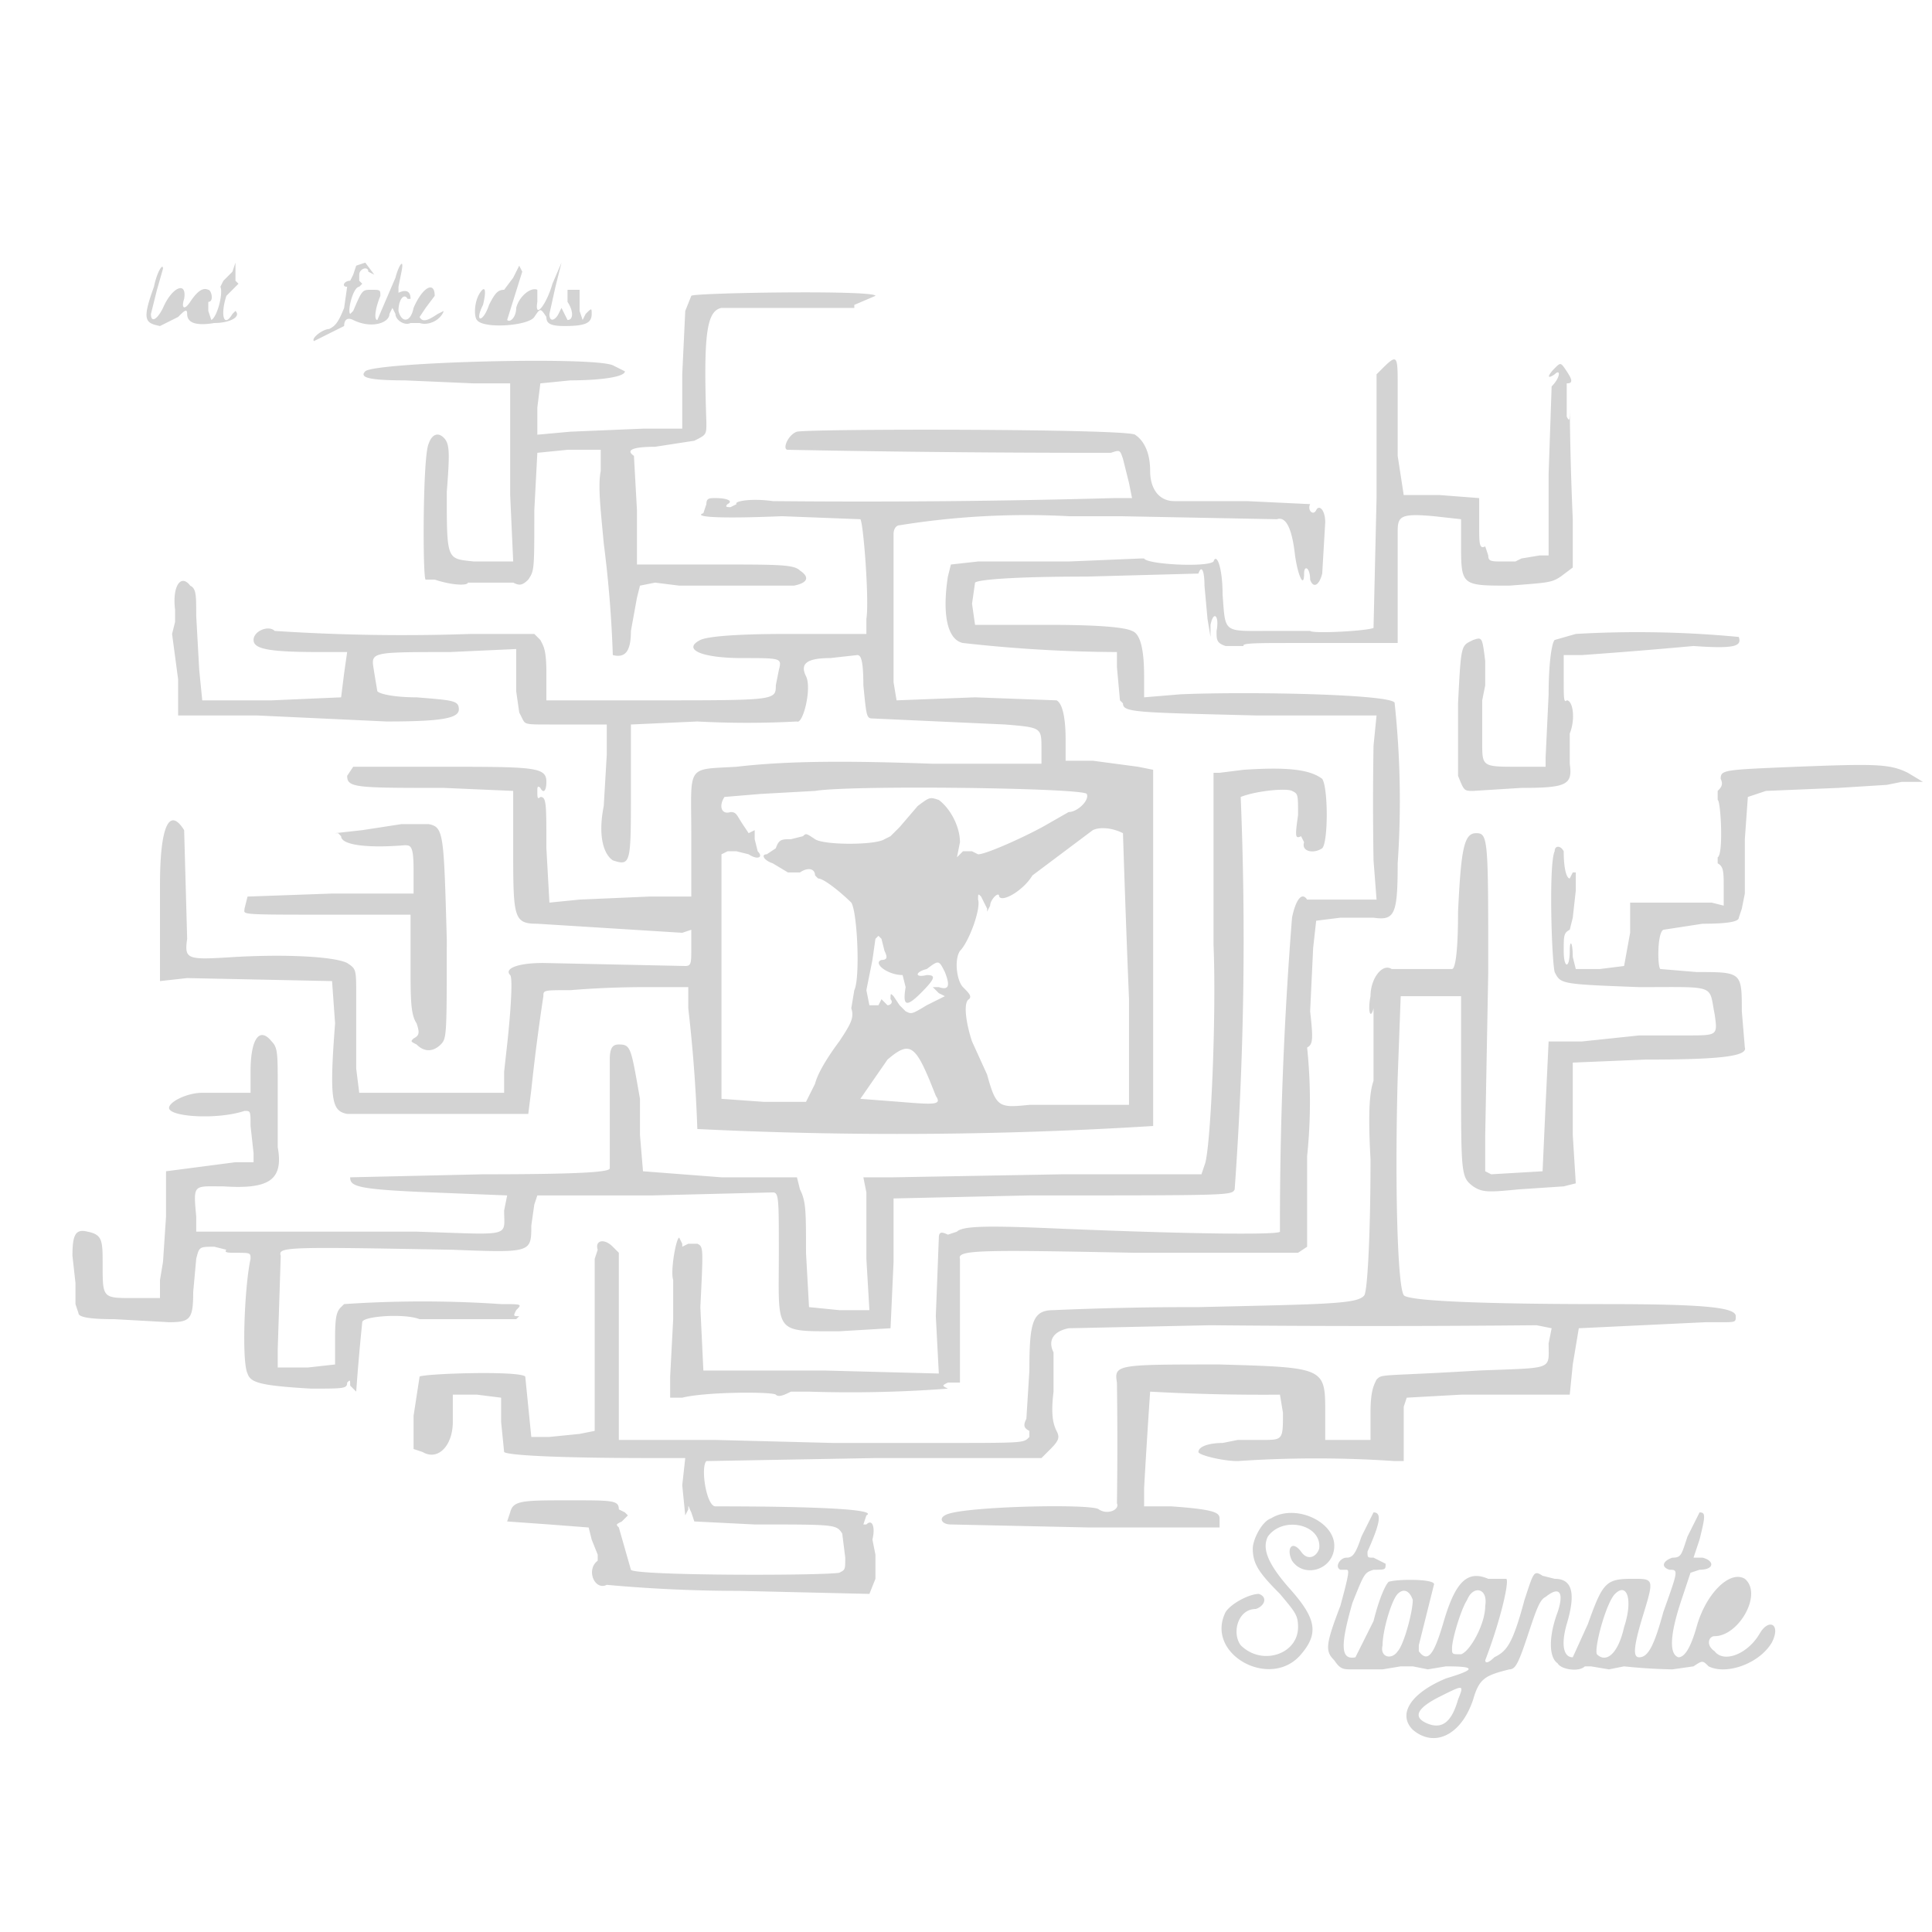 <svg xmlns="http://www.w3.org/2000/svg" width="640" height="640" viewBox="0 0 640 640" preserveAspectRatio="none"><path d="M51 95c-4 11-3 12 2 13l6-3c2-2 3-3 3-1 0 3 3 4 9 3 5 0 9-2 7-4l-1 1c-3 5-4 0-2-6l3-3 1-1-1-1v-6l-1 3-3 3-1 2c1 2-1 10-3 11l-1-3v-3c2 0 1-4 0-4-2-1-4 1-6 4s-3 2-2-1c1-6-4-4-7 3-2 4-4 5-4 2l2-8 2-7c0-2-2 1-3 6m67-7l-1 3-1 2c-2 0-3 2-1 2l-1 7c-2 5-3 6-5 7-2 0-6 3-5 4l2-1 4-2 4-2c0-2 1-3 3-2 6 3 12 1 12-2l1-2 1 2c0 2 3 4 5 3h3c3 1 7-1 8-4l-2 1c-3 2-5 3-6 1l2-3 3-4c0-5-4-3-7 4-1 5-4 5-5 1 0-4 2-6 3-4h1c0-3-2-3-4-2v-2l1-5c1-5-1-2-2 2l-6 14c-1 0-1-3 1-8 0-2 0-2-3-2s-3 0-6 7l-1 1c-1-1 1-9 3-9l1-1-1-1v-2c0-2 3-3 3-1l2 1-3-4-3 1m65 6c-2 7-6 12-5 6v-4c-2-1-6 2-7 6 0 3-2 5-3 4l5-16-1-2-2 4-3 4c-2 0-3 1-5 5-2 6-5 6-2 0 1-4 1-7-1-4s-2 8-1 9c2 3 17 2 19-1s2-3 4 0c0 2 1 3 6 3 7 0 9-1 9-4 0-2 0-2-2 0l-1 2-1-3v-7h-4v4c2 3 2 6 0 6l-1-2-1-2-1 2c-1 2-3 3-3 0l2-9 2-8-3 7m46 4l-2 5-1 21v18h-13l-24 1-11 1v-9l1-8 10-1c9 0 18-1 18-3l-4-2c-7-3-79-1-82 2-2 2 1 3 13 3l23 1h12v37l1 22h-13c-9-1-9 0-9-23 1-13 1-16-1-18s-4-1-5 2c-2 4-2 45-1 45h3c6 2 11 2 11 1h15c2 1 3 1 5-1 2-3 2-3 2-23l1-19 10-1h11v7c-1 5 0 13 1 24a389 389 0 013 37c4 1 6-1 6-8l2-11 1-4 5-1 8 1h38c5-1 5-3 2-5-2-2-7-2-28-2h-26v-18l-1-18c-3-2 0-3 7-3l13-2c4-2 4-2 4-6-1-29 0-37 5-38h44v-1l7-3c0-2-61-1-61 0m229 24l-2 2v41l-1 43c-2 1-20 2-21 1h-13c-16 0-15 1-16-12 0-9-2-14-3-11-2 2-22 1-23-1h-1l-24 1h-30l-9 1-1 4c-2 13 0 21 5 22a472 472 0 0051 3v5l1 11 1 1c0 3 4 3 44 4h40l-1 10a1132 1132 0 000 38l1 13h-23c-2-3-4 1-5 6a1291 1291 0 00-4 104c0 1-25 1-73-1-23-1-32-1-34 1l-3 1c-2-1-3-1-3 1l-1 26 1 19-38-1h-40l-1-21c1-20 1-20-1-21h-3l-2 1v-1l-1-2c-1 0-3 11-2 14v13l-1 19v7h4c8-2 30-2 31-1s3 0 5-1h6a428 428 0 0046-1c-2-1-2-1 0-2h4v-41c-1-3 7-3 58-2h54l3-2v-30a174 174 0 000-36c2-1 2-3 1-12l1-21 1-9 8-1h11c7 1 8-1 8-18a303 303 0 00-1-53c1-3-48-4-71-3l-12 1v-7c0-8-1-14-4-15-2-1-9-2-27-2h-25l-1-7 1-7c1-1 13-2 37-2l37-1c1-3 2-1 2 4l1 11 1 6v-4c1-5 3-3 2 2 0 3 0 4 3 5h6c-1-1 5-1 16-1h35v-37c0-5 1-6 12-5l9 1v8c0 14 0 14 16 14 13-1 14-1 17-3l4-3v-16a1081 1081 0 01-1-37c0 4 0 5-1 3v-11c2 0 2-1 0-4s-2-3-4-1-3 4 0 2c2-2 2 1-1 4l-1 29v27h-3l-6 1-2 1h-4c-4 0-5 0-5-2l-1-3c-2 1-2-1-2-7v-9l-13-1h-12l-2-13v-23c0-10 0-11-5-6m-194 21c-3 1-5 6-3 6a5324 5324 0 00107 1c3-1 3-1 4 2l2 8 1 5h-6a3045 3045 0 01-113 1c-7-1-13 0-12 1l-2 1c-1 0-2 0-1-1 2-1 0-2-4-2-2 0-3 0-3 2l-1 3c-3 1 2 2 26 1l26 1c1 1 3 27 2 33v5h-26c-19 0-27 1-29 2-6 3 0 6 14 6 13 0 13 0 12 4l-1 5c0 5 0 5-41 5h-35v-9c0-8-1-9-2-11l-2-2h-21a645 645 0 01-65-1c-2-2-7 0-7 3s5 4 22 4h9l-1 7-1 8-23 1H67l-1-10-1-18c0-7 0-9-2-10-3-4-6 0-5 8v4l-1 4 2 15v12h26l43 2c18 0 24-1 24-4s-2-3-14-4c-7 0-12-1-13-2l-1-6c-1-7-3-7 25-7l22-1v14l1 7 1 2c1 2 1 2 9 2h19v10l-1 17c-2 10 0 16 3 18 6 2 6 1 6-23v-22l22-1a309 309 0 0033 0c2 1 5-11 3-15s0-6 8-6l9-1c1 0 2 1 2 10 1 10 1 11 3 11l44 2c12 1 12 1 12 8v5h-36c-28-1-48-1-65 1-17 1-15-1-15 23v20h-14l-23 1-10 1-1-18c0-15 0-17-2-17-1 1-1 0-1-2 0-1 0-2 1-1 1 2 2 1 2-2 0-5-4-5-36-5h-28l-2 3c0 4 3 4 32 4l23 1v18c0 24 0 26 8 26l48 3 3-1v6c0 5 0 6-2 6l-47-1c-9 0-13 2-11 4 1 1 0 14-1 23l-1 9v7h-48l-1-8v-24c0-9 0-9-3-11-4-2-19-3-37-2-16 1-17 1-16-6l-1-36c-5-8-8-1-8 18v32l9-1 48 1 1 14c-2 26-1 29 4 30h60l1-8a688 688 0 014-31c0-2 0-2 9-2a303 303 0 0126-1h13v7a496 496 0 013 40 1358 1358 0 00151-1V255l-5-1-15-2h-9v-7c0-7-1-12-3-13l-27-1-26 1-1-6v-49c0-2 1-3 2-3a264 264 0 0156-3h17l52 1c3-1 5 3 6 12 1 7 3 11 3 6 0-3 2-2 2 2 1 3 3 2 4-2l1-17c0-4-2-6-3-4s-3 0-2-2l-21-1h-24c-5 0-8-4-8-10s-2-10-5-12-107-2-112-1m258 67l-7 2c-1 1-2 8-2 18l-1 21v3h-9c-12 0-12 0-12-8v-14l1-5v-8c-1-8-1-8-4-7-4 2-4 1-5 21v24c2 5 2 5 5 5l16-1c15 0 17-1 16-8v-10c2-5 1-11-1-11-1 1-1-1-1-7v-8h6a1839 1839 0 0037-3c14 1 16 0 15-3a354 354 0 00-54-1m73 44c-24 1-25 1-25 4 1 2 0 3-1 4v3c1 0 2 18 0 19v2c2 1 2 3 2 8v6l-4-1h-27v10l-2 11-8 1h-8l-1-4c0-5-1-6-1-2 0 6-2 6-2 0 0-5 0-6 2-7l1-4 1-9v-6h-1l-1 2c-1 0-2-3-2-9-1-2-3-2-3 0-2 4-1 36 0 40 2 4 2 4 28 5 26 0 23-1 25 9 1 7 1 7-9 7h-16l-19 2h-11l-1 21-1 22-17 1-2-1v-12l1-54c0-44 0-46-4-46s-5 5-6 26c0 14-1 19-2 19h-20c-3-2-7 3-7 9-1 5 0 8 1 4v24c-1 3-2 8-1 26 0 25-1 43-2 45-2 3-12 3-55 4a1050 1050 0 00-48 1c-7 0-8 4-8 20l-1 16c-1 2-1 3 1 4v2c-2 2-1 2-30 2h-35l-39-1h-32v-62l-2-2c-3-3-6-2-5 1l-1 3v57l-5 1-10 1h-6l-1-10-1-10c-2-2-33-1-35 0l-2 13v11l3 1c5 3 10-2 10-10v-9h8l8 1v8l1 10c1 1 16 2 49 2h11l-1 9 1 10 1-2c0-2 0-1 1 1l1 3 20 1c27 0 27 0 29 3l1 8c0 4 0 4-2 5-6 1-68 1-69-1l-2-7-2-7c-1-1-1-1 1-2l2-2-1-1-2-1c0-3-2-3-16-3-16 0-19 0-20 4l-1 3 14 1 13 1 1 4 2 5v2c-4 3-1 10 3 8a487 487 0 0044 2l43 1 2-5v-8l-1-5c1-4 0-7-2-5h-1l1-3c4-2-16-3-50-3-3 0-5-13-3-15l56-1h55l3-3c3-3 3-4 2-6s-2-5-1-13v-13c-2-4 0-7 5-8l47-1a5573 5573 0 00108 0l5 1-1 5c0 9 2 8-23 9-33 2-32 1-34 3-1 2-2 4-2 11v9h-15v-9c0-15 0-15-35-16-34 0-35 0-34 6a1433 1433 0 010 40c1 2-3 4-6 2-2-2-47-1-51 2-2 1-1 3 2 3l46 1h43v-3c0-2-2-3-16-4h-9v-6a2670 2670 0 012-32 676 676 0 0043 1l1 6c0 9 0 9-7 9h-8l-5 1c-4 0-8 1-8 3 0 1 8 3 13 3a383 383 0 0152 0h3v-18l1-3 18-1h36l1-10 2-12 21-1 21-1h5c5 0 5 0 5-2 0-3-11-4-44-4-39 0-65-1-66-3-2-3-3-35-2-72l1-27h20v27c0 32 0 33 4 36 3 2 5 2 15 1l15-1 4-1-1-16v-24l24-1c24 0 34-1 33-4l-1-12c0-13 0-13-15-13l-12-1c-1-1-1-12 1-13l13-2c10 0 12-1 12-2l1-3 1-5v-18l1-14 6-2 24-1 16-1 5-1h7l-5-3c-6-3-11-3-37-2m-183 1l-8 1h-2v57c1 24-1 69-3 73l-1 3h-46l-56 1h-10l1 5v22l1 17h-10l-10-1-1-18c0-14 0-17-2-21l-1-4h-25l-26-2-1-12v-12c-3-17-3-18-7-18-2 0-3 1-3 5v36c0 1-5 2-42 2l-44 1c0 3 2 4 27 5l25 1-1 5c0 9 3 8-29 7H65v-5c-1-11-1-10 9-10 15 1 20-2 18-13v-20c0-11 0-13-2-15-4-5-7-1-7 10v7H67c-5 0-11 3-11 5 0 3 16 4 25 1 2 0 2 0 2 5l1 9v3h-6l-23 3v15l-1 15-1 6v6h-9c-10 0-10 0-10-11 0-8 0-10-5-11-4-1-5 1-5 8l1 9v7l1 3c0 1 2 2 12 2l18 1c7 0 8-1 8-10l1-11c1-4 1-4 6-4l4 1c-1 1 1 1 3 1 5 0 5 0 5 2-2 9-3 34-1 38 1 3 4 4 21 5 11 0 12 0 12-2 1-1 1-1 1 1l2 2a721 721 0 012-23c0-2 14-3 19-1h32l1-1c-2 0-2 0-1-2 2-2 2-2-5-2a384 384 0 00-52 0c-2 2-3 2-3 11v9l-9 1H92v-6l1-31c-1-3 2-3 57-2 26 1 26 1 26-8l1-7 1-3h38l40-1c2 0 2 2 2 20 0 27-2 26 20 26l17-1 1-22v-21l45-1c67 0 67 0 68-2a1154 1154 0 002-130c5-2 15-3 17-2s2 1 2 8c-1 7-1 8 1 7l1 2c-1 3 3 4 6 2 2-2 2-20 0-23-4-3-11-4-26-3m-142 7l-18 1-12 1c-2 3-1 6 2 5 2 0 2 1 4 4l2 3 2-1v3l1 4c2 2 0 3-3 1l-4-1h-3l-2 1v81l14 1h14l3-6c1-4 5-10 8-14 4-6 5-8 4-11l1-6c2-4 1-26-1-29-3-3-9-8-11-8l-1-1c0-2-2-3-5-1h-4l-5-3c-3-1-4-3-2-3l3-2c1-3 2-3 5-3l4-1c1-1 1-1 4 1s20 2 23 0l2-1 3-3 6-7c4-3 4-3 7-2 4 3 7 9 7 14l-1 5 2-2h3l2 1c3 0 18-7 23-10l7-4c3 0 7-4 6-6s-78-3-90-1m-137 11l-13 2-9 1h1l1 1c0 3 9 4 21 3 2 0 3 0 3 8v8h-27l-28 1-1 4c0 2-3 2 30 2h25v16c0 12 0 17 2 20 1 3 1 4-1 5-1 1-1 1 1 2 3 3 6 2 8 0s2-3 2-35c-1-35-1-37-6-38h-9m229 2l-20 15c-3 5-10 9-11 7 0-2-3 1-3 3l-1 2v-1l-2-4c-1-1-1-1-1 1 1 3-3 14-6 17-2 3-1 10 1 12s3 3 2 4c-2 1-1 8 1 14l5 11c3 11 4 11 14 10h33v-35a5735 5735 0 01-2-55c-4-2-8-2-10-1m-72 36l-1 7-2 10 1 5h3l1-2 1 1 1 1c1 0 2-1 1-2 0-2 0-2 1-1l2 3 1 1 1 1c2 1 2 1 7-2l6-3-2-1-2-2h2c3 1 4 0 2-5-2-4-2-4-6-1-4 1-4 3 0 2 3 0 3 1-2 6s-6 4-5-2l-1-4c-5 0-10-4-7-5 2 0 2-1 1-3l-1-4-1-1-1 1m4 40l-9 13 13 1c12 1 14 1 12-2l-2-5c-5-12-7-13-14-7m127 152c-3 1-6 7-6 10 0 5 2 8 9 15 5 6 6 7 6 11 0 9-12 13-19 6-3-4-1-12 5-12 3-1 4-4 1-5-3 0-9 3-11 6-7 14 15 26 25 14 6-7 5-12-4-22-7-8-9-13-7-17 5-7 18-4 17 4-1 3-4 4-6 1-3-4-5-1-3 3 4 6 14 3 14-5s-13-14-21-9m30 6c-2 6-3 7-5 7s-4 3-2 4h2c1 0 1 1-2 12-5 13-5 15-2 18 2 3 3 3 6 3h10l6-1h4l5 1 6-1c10 0 10 1 0 4-12 5-16 12-11 17 7 6 16 2 20-10 2-7 4-8 12-10 2 0 3-2 6-11s4-12 6-13c5-4 6-1 4 5-3 8-3 15 0 17 1 2 7 3 9 1h2l6 1 5-1a178 178 0 0016 1l7-1c3-2 3-2 5 0 6 3 17-1 21-8 3-6-1-8-4-3-4 7-12 10-15 6-3-2-2-5 0-5 8 0 16-14 10-19-5-3-13 5-16 16-2 7-4 10-6 10-3-1-3-7 1-19l3-9 3-1c5 0 5-3 1-4h-3l2-6c2-8 2-9 0-9l-4 8c-2 6-2 7-5 7-3 1-4 3-1 4 3 0 3 0-2 14-3 11-5 15-8 15-2 0-2-3 1-13 4-13 4-13-3-13-9 0-10 1-15 15l-5 11c-3 0-4-4-2-11 3-10 2-15-4-15l-4-1c-3-2-3-1-6 8-4 15-6 17-10 19-2 2-3 2-3 1 5-13 8-26 7-27h-6c-7-3-11 1-15 15-3 10-5 13-8 9v-2l5-20c1-2-12-2-15-1-1 1-3 5-5 13l-6 12c-5 1-5-4-1-18 4-10 4-10 7-11 4 0 4 0 4-2l-4-2c-2 0-2 0-2-2 4-9 5-13 2-13l-4 8m12 19c-2 2-5 12-5 17-1 4 3 5 5 2 2-2 5-13 5-17-1-3-3-4-5-2m23 2c-2 3-5 13-5 16 0 2 0 2 3 2 3-1 8-10 8-16 1-6-4-7-6-2m49-2c-3 3-7 18-6 20 3 3 7 0 9-9 3-9 1-15-3-11m-58 34c-8 4-9 7-4 9s8-1 10-8c2-5 2-5-6-1" fill="#d3d3d3" fill-rule="evenodd"/></svg>